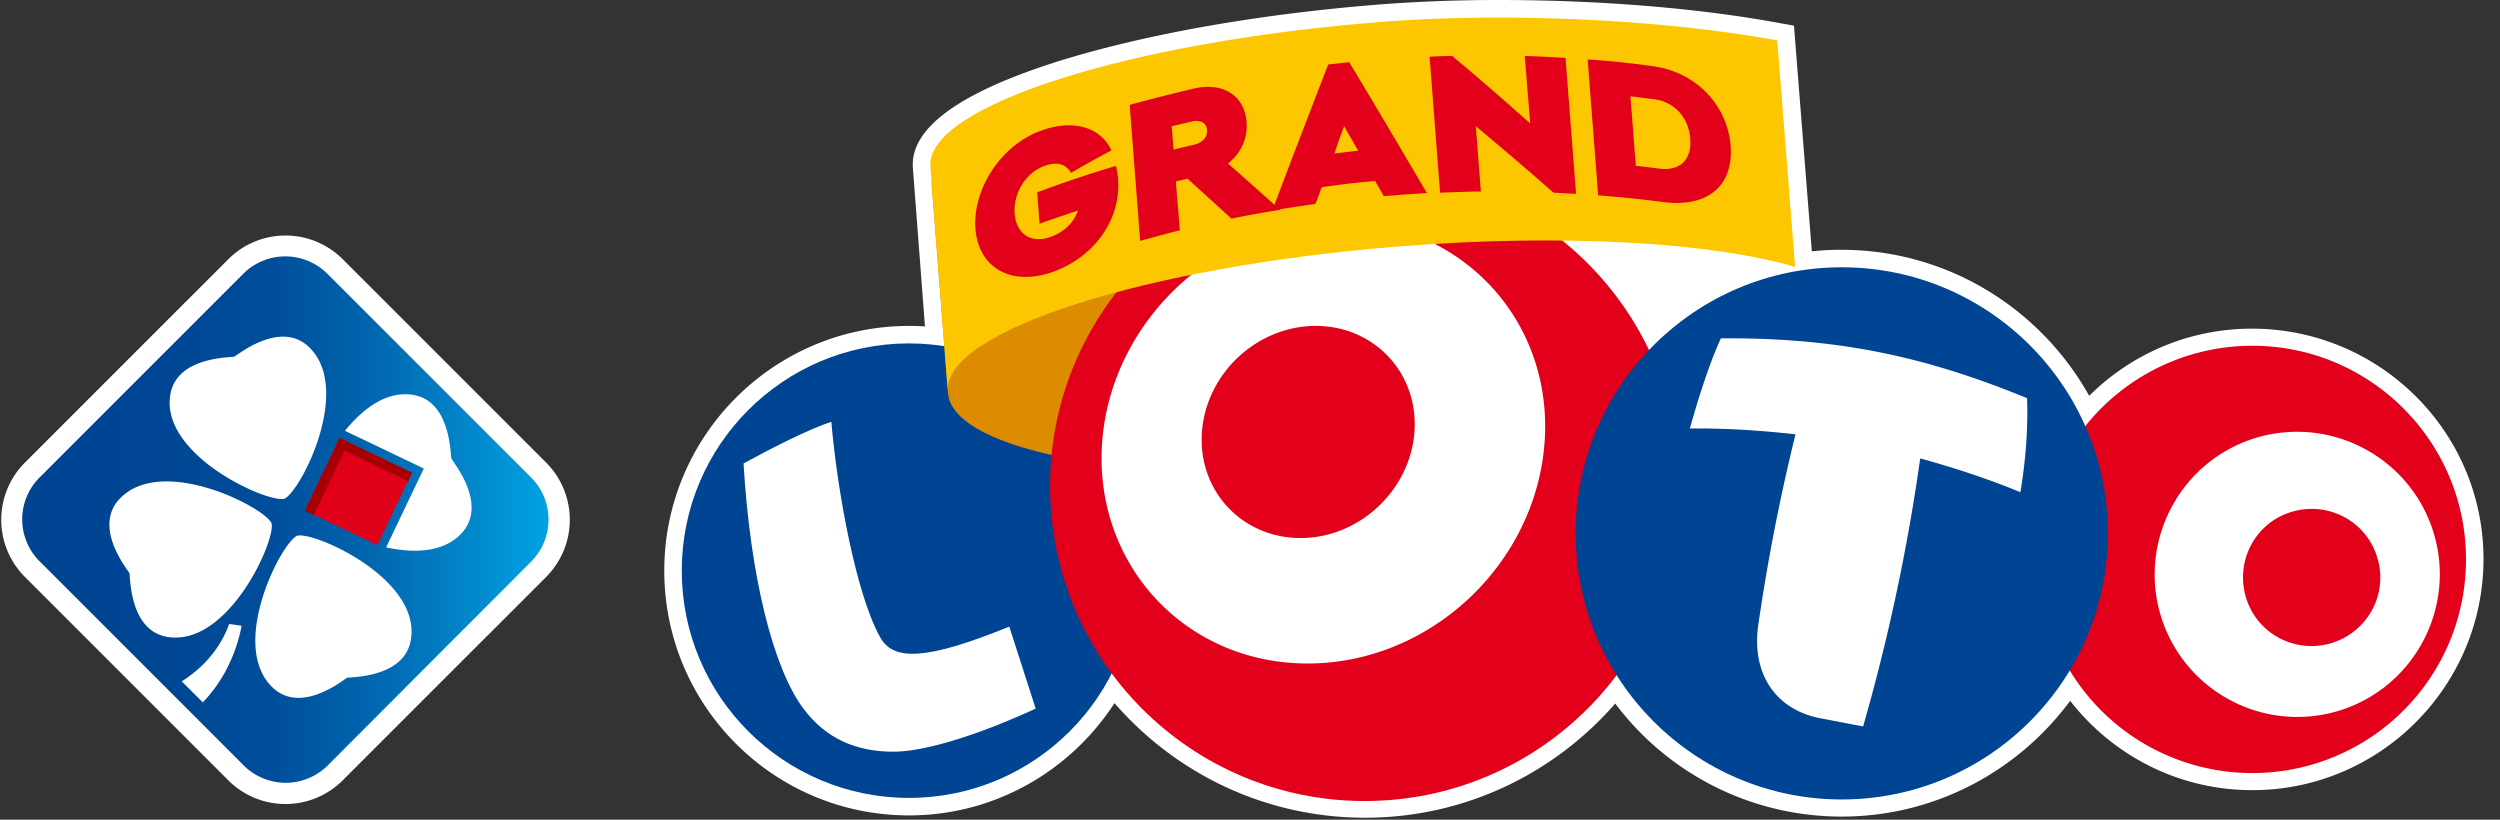 <svg xmlns="http://www.w3.org/2000/svg" width="122" height="40" fill="none"><rect width="100%" height="100%" fill="#333333" stroke="none"/><path fill="#fff" d="M61.29 24.569c-7.47 0-15.546-1.252-15.83-4.74l-.057-.682h-.019L44.55 8.209c-.152-1.915 2.18-3.64 6.9-5.157C55.678 1.706 61.365.682 67.431.21A75.927 75.927 0 0 1 73.138 0c4.91 0 9.8.398 13.763 1.137l.644.114L88.57 14.2l-1.194-.341c-2.787-.796-.816 3.583-5.707 3.583-.094 0-6.388-4.834-6.483-4.834l.493 6.312c.038.512.208.948.379 1.384.246.645.53 1.365.095 2.086-.702 1.118-2.92 1.478-8.815 1.933a73.94 73.94 0 0 1-6.048.247Z"/><path fill="#fff" d="M109.896 16.038a11.22 11.22 0 0 0-7.943 3.28c-2.37-4.247-6.9-7.128-12.095-7.128-3.526 0-6.73 1.327-9.176 3.488-2.786-4.891-8.056-8.19-14.085-8.19-7.014 0-12.986 4.474-15.242 10.711a11.799 11.799 0 0 0-6.995-2.294c-6.578 0-11.943 5.346-11.943 11.944 0 6.597 5.346 11.943 11.943 11.943 4.19 0 7.886-2.18 10.029-5.48 2.976 3.432 7.355 5.593 12.227 5.593s9.232-2.16 12.209-5.573a13.797 13.797 0 0 0 11.052 5.517c4.568 0 8.625-2.237 11.147-5.65 2.066 2.654 5.27 4.36 8.891 4.36 6.218 0 11.279-5.061 11.279-11.28 0-6.217-5.08-11.241-11.298-11.241Z"/><path fill="#004494" d="M55.45 27.848c0 6.124-4.966 11.09-11.09 11.09-6.123 0-11.09-4.966-11.09-11.09 0-6.123 4.967-11.09 11.09-11.09 6.124 0 11.09 4.967 11.09 11.09Z"/><path fill="#E2001A" d="M120.341 27.299a10.42 10.42 0 0 1-10.426 10.426A10.42 10.42 0 0 1 99.488 27.3a10.42 10.42 0 0 1 10.427-10.427c5.744 0 10.426 4.664 10.426 10.427Z"/><path fill="#DD8C00" d="M66.275 11.318c-11.317.89-20.606.34-20.834-2.598l.816 10.446c.227 2.938 9.592 4.588 20.929 3.697 11.317-.891 7.791-1.555 7.563-4.474l-.91-11.564c.247 2.938 3.773 3.602-7.564 4.493Z"/><path fill="#E2001A" d="M81.972 23.716c0 8.493-6.881 15.374-15.374 15.374s-15.356-6.88-15.356-15.374S58.124 8.34 66.598 8.34c8.493 0 15.374 6.882 15.374 15.375Z"/><path fill="#004494" d="M102.863 26.029c0 7.165-5.82 12.985-12.986 12.985-7.165 0-12.985-5.82-12.985-12.986 0-7.165 5.82-12.985 12.985-12.985 7.166 0 12.986 5.82 12.986 12.986Z"/><path fill="#fff" d="M49.252 30.578c-4.133 1.687-5.668 1.65-6.294.531-1.156-2.047-2.085-7.014-2.389-10.521-1.099.34-3.108 1.383-4.284 2.028.322 5.479 1.44 9.99 2.92 11.962 1.1 1.479 2.597 2.104 4.379 2.104 2.559 0 6.957-2.104 6.957-2.104l-1.289-4Z"/><path fill="#fff" fill-rule="evenodd" d="M105.422 29.972c-1.061-3.678 1.043-7.546 4.74-8.626 3.677-1.062 7.545 1.043 8.625 4.74 1.062 3.677-1.042 7.544-4.739 8.625a6.965 6.965 0 0 1-8.626-4.74Zm4.171-.854c.512 1.783 2.37 2.787 4.152 2.275 1.782-.53 2.805-2.388 2.275-4.151-.512-1.782-2.37-2.787-4.152-2.275s-2.787 2.37-2.275 4.152Zm-55.81-7.526c.436-5.952 5.611-10.786 11.564-10.786 5.952 0 10.464 4.834 10.028 10.786-.436 5.953-5.592 10.787-11.564 10.787-5.971 0-10.445-4.834-10.028-10.787Zm4.872-.511c-.209 2.862 1.952 5.175 4.815 5.175 2.863 0 5.346-2.332 5.555-5.175.208-2.863-1.953-5.176-4.816-5.176-2.862 0-5.346 2.313-5.554 5.176Z" clip-rule="evenodd"/><path fill="#fff" d="M98.92 19.431c-5.119-2.104-9.403-2.957-14.939-2.92-.758 1.612-1.516 4.4-1.516 4.4 1.725-.02 3.45.094 5.156.283a96.475 96.475 0 0 0-1.82 9.327c-.322 2.275.778 4.095 3.034 4.531.7.133 1.383.266 2.085.398a96.12 96.12 0 0 0 2.787-13.08c1.649.455 3.28.986 4.89 1.65-.018.018.418-2.162.323-4.589Z"/><path fill="#FDC700" d="M67.488 1.062c-12.436.966-22.331 4.132-22.085 7.07l.853 10.958c-.227-2.938 9.668-6.085 22.085-7.071 8.038-.626 15.166-.19 19.261 1.005L86.73 1.972c-5.99-1.1-13.65-1.346-19.242-.91Z"/><path fill="#E2001A" d="M54.465 8.095c.038.227.076.398.094.587.171 2.048-1.175 3.868-3.184 4.588-1.99.702-3.602-.152-3.773-2.085-.151-1.934 1.232-4.114 3.223-4.815 1.573-.57 2.881-.152 3.412.966-.663.36-1.327.72-1.971 1.1-.266-.455-.702-.55-1.29-.341-.947.34-1.535 1.365-1.46 2.332.077.985.797 1.478 1.745 1.137.682-.246 1.137-.701 1.346-1.29-.626.21-1.251.418-1.877.645l-.114-1.535a61.063 61.063 0 0 1 3.849-1.29Z"/><path fill="#E2001A" fill-rule="evenodd" d="M58.964 9.642c.375.34.753.683 1.13 1.03.797-.17 1.574-.302 2.37-.435l-.816-.73a143.016 143.016 0 0 0-1.724-1.526c.645-.512.967-1.232.91-2.029-.095-1.25-1.118-1.971-2.578-1.63a94.508 94.508 0 0 0-3.128.796l.256 3.318.256 3.317c.215-.056.43-.115.644-.174.43-.118.86-.236 1.29-.337a99.99 99.99 0 0 0-.095-1.195c-.033-.398-.067-.796-.095-1.194.095-.019.19-.043.284-.066.095-.024.19-.048.285-.067.333.307.671.613 1.011.922Zm-.064-3.31c.038.322-.17.625-.663.739l-.967.227a23.18 23.18 0 0 1-.047-.568c-.014-.19-.029-.38-.048-.569l.967-.227c.474-.114.74.094.758.398Z" clip-rule="evenodd"/><path fill="#E2001A" fill-rule="evenodd" d="M67.318 9.204c.071.123.142.246.209.37l.17-.014a75.144 75.144 0 0 1 1.934-.138 635.706 635.706 0 0 0-3.791-6.389l-1.024.114c-.91 2.35-1.82 4.72-2.73 7.128a80.546 80.546 0 0 1 2.104-.323c.09-.21.169-.433.245-.648l.058-.167a40.945 40.945 0 0 1 2.617-.303c.066.123.137.246.208.37ZM65.12 7.488c.152-.455.303-.891.474-1.327l.682 1.194c-.19.02-.383.043-.578.067-.194.023-.388.047-.578.066Z" clip-rule="evenodd"/><path fill="#E2001A" d="M76.91 9.46c-.36-.02-.739-.038-1.099-.057-1.27-1.119-2.54-2.2-3.791-3.242.075 1.062.17 2.123.246 3.185-.663 0-1.327.038-1.99.057-.171-2.218-.342-4.417-.512-6.635.36-.02.739-.038 1.1-.038 1.27 1.061 2.54 2.16 3.81 3.298-.095-1.1-.171-2.199-.266-3.298.664.019 1.327.057 1.99.095l.513 6.635Z"/><path fill="#E2001A" fill-rule="evenodd" d="M84.455 7.109c-.17-1.99-1.687-3.602-3.83-3.886a45.388 45.388 0 0 0-3.147-.323l.256 3.318.256 3.317c1.062.076 2.124.19 3.166.323 2.142.284 3.45-.759 3.299-2.75Zm-1.972-.341c.076 1.023-.474 1.592-1.535 1.46-.343-.052-.687-.088-1.016-.123a167.54 167.54 0 0 1-.103-.01c-.047-.569-.09-1.133-.132-1.697-.043-.564-.086-1.128-.133-1.697.19.02.374.043.56.067.184.023.369.047.558.066 1.062.133 1.725.929 1.801 1.934Z" clip-rule="evenodd"/><path fill="#fff" d="m11.147 38.085-9.934-9.933a3.947 3.947 0 0 1 0-5.574l9.934-9.933a3.947 3.947 0 0 1 5.573 0l9.934 9.933a3.947 3.947 0 0 1 0 5.574l-9.934 9.933a3.947 3.947 0 0 1-5.573 0Z"/><path fill="url(#a)" d="m1.934 23.299 9.933-9.934a2.906 2.906 0 0 1 4.114 0l9.934 9.934a2.906 2.906 0 0 1 0 4.113L16 37.346a2.906 2.906 0 0 1-4.114 0l-9.933-9.934a2.89 2.89 0 0 1-.02-4.113Z"/><path fill="#fff" fill-rule="evenodd" d="M15.071 16.93c2.161 2.047-.398 7.051-1.194 7.411-.834.209-5.99-2.104-5.574-5.023.231-1.68 2.294-1.844 2.943-1.895.098-.007.163-.012.185-.02a1.52 1.52 0 0 0 .136-.088c.515-.353 2.267-1.556 3.504-.386Zm6.936 5.259c-.058-.644-.244-2.713-1.912-2.928-1.251-.17-2.389.682-3.26 1.763l3.848 1.839-1.84 3.848c1.385.303 2.825.247 3.697-.701 1.11-1.24-.028-2.917-.403-3.468-.06-.089-.1-.149-.108-.172a1.148 1.148 0 0 1-.022-.181Zm-7.505 3.953c-.796.36-3.355 5.365-1.194 7.413 1.257 1.189 3.047-.073 3.515-.403.054-.038.09-.063.106-.071.022-.008.088-.013.185-.02.649-.052 2.712-.215 2.943-1.895.436-2.938-4.701-5.232-5.554-5.024Zm-1.25-.606c-.36-.797-5.366-3.356-7.413-1.195-1.19 1.258.073 3.048.402 3.515.038.054.064.09.072.106.007.023.013.088.02.186.051.648.214 2.712 1.895 2.942 2.938.417 5.232-4.72 5.023-5.554Zm-3.356 8.739-1.024-1.024c.796-.511 1.801-1.383 2.313-2.805.03.01.18.03.324.051.126.018.247.035.283.043-.36 1.82-1.214 3.034-1.896 3.735Z" clip-rule="evenodd"/><path fill="#E1001A" d="m14.874 24.907 1.697-3.538 3.538 1.696-1.697 3.539-3.538-1.697Z"/><path fill="#A70000" d="m16.375 21.787.196-.41 3.539 1.696-.197.41-3.538-1.696Z"/><path fill="#A70000" d="m14.88 24.921 1.696-3.538.428.205-1.697 3.538-.427-.205Z"/><defs><linearGradient id="a" x1="26.314" x2=".479" y1="12.437" y2="12.437" gradientUnits="userSpaceOnUse"><stop stop-color="#00A0E1"/><stop offset=".01" stop-color="#009EDF"/><stop offset=".16" stop-color="#0381C6"/><stop offset=".33" stop-color="#0064AE"/><stop offset=".501" stop-color="#004E9B"/><stop offset=".71" stop-color="#004694"/><stop offset="1" stop-color="#004492"/></linearGradient></defs></svg>